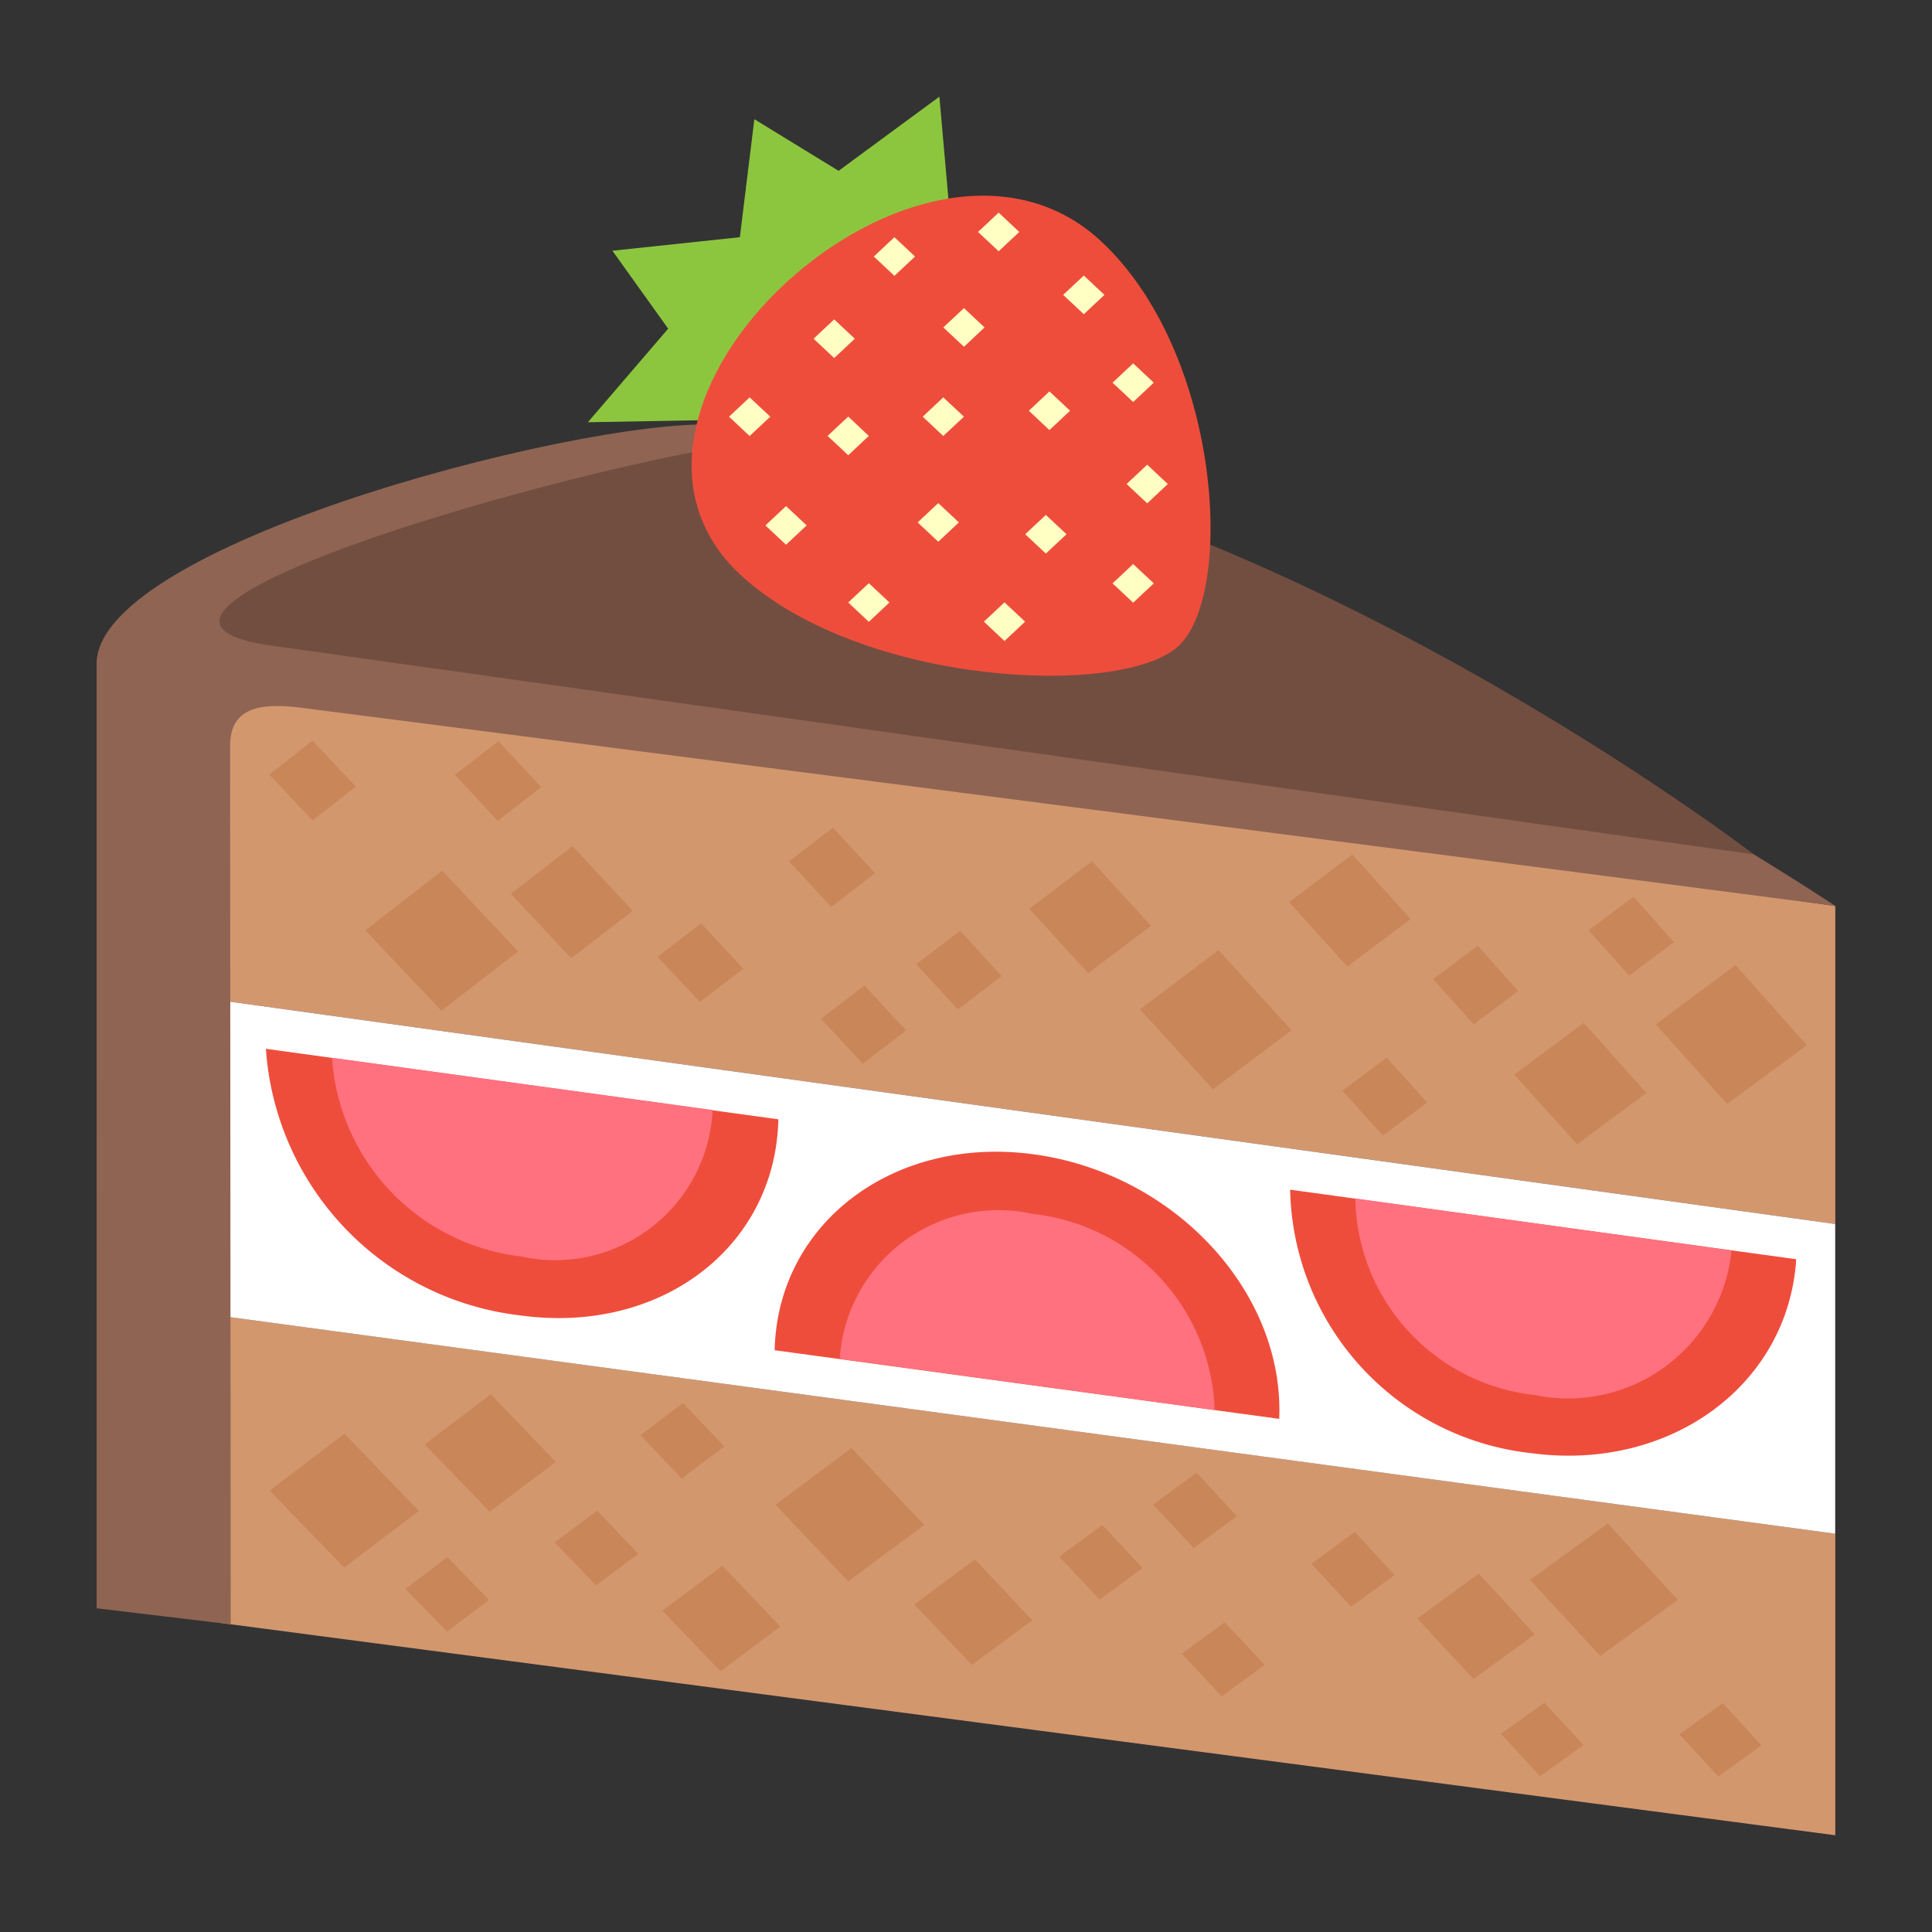 <svg xmlns="http://www.w3.org/2000/svg" viewBox="0 0 40 40"><rect x="0" y="0" width="40" height="40" fill="#333333" stroke="none"/><path fill="#d3976e" d="m4.585 33.604 33.413 4.393v-6.244L4.567 27.242Zm-.038-12.895 33.451 4.633v-6.584L4.53 13.997Z"/><path fill="#fff" d="m4.565 27.243 33.431 4.511v-6.412L4.545 20.709Z"/><path fill="#ef4d3c" d="M26.711 24.631a5.6 5.6 0 0 0 4.991 5.455c2.867.385 5.318-1.4 5.487-4.015Z"/><path fill="#ff717f" d="M28.06 24.814a4.164 4.164 0 0 0 3.708 4.067 3.4 3.4 0 0 0 4.08-2.991Z"/><path fill="#ef4d3c" d="M5.505 21.714a5.965 5.965 0 0 0 5.266 5.52c2.9.4 5.285-1.408 5.344-4.06Z"/><path fill="#ff717f" d="M6.875 21.9a4.432 4.432 0 0 0 3.91 4.112 3.264 3.264 0 0 0 3.969-3.031Z"/><path fill="#ef4d3c" d="M26.485 29.376c.111-2.613-2.151-5.071-5.064-5.475s-5.324 1.421-5.383 4.054Z"/><path fill="#ff717f" d="M25.148 29.193a4.223 4.223 0 0 0-3.767-4.06 3.29 3.29 0 0 0-3.995 3Z"/><path fill="#c98659" d="m37.408 21.64-1.651 1.218-1.476-1.651 1.652-1.228Zm-10.668-.309-1.625 1.222-1.514-1.655 1.627-1.227Zm-16.012-1.632-1.59 1.227-1.574-1.665 1.591-1.235Zm13.102-.532-1.3.983-1.22-1.333 1.3-.987Zm-11.977-1.65 1.248 1.34-1.277.984-1.247-1.335Zm16.146.173 1.206 1.339-1.31.982-1.206-1.333Zm6.089 4.938-1.437 1.063-1.3-1.442 1.438-1.072Zm-3.494-3.046.841.935-.923.69-.842-.934Zm-9.854.627-.908.69-.863-.936.909-.693Zm-2.623-2.131-.907.7-.873-.944.908-.7Zm-2.728 1.977-.9.69-.874-.935.9-.693Zm-5.971-4.012.9-.7.888.953-.9.7Zm9.343 5.292-.9.687-.863-.931.9-.688Zm10.789 1.49-.918.684-.841-.927.917-.684Zm3.342-3.564.929-.695.837.94-.929.693ZM6.469 15.334l.9.952-.9.7-.894-.95Zm-.887 15.528 1.55-1.179 1.541 1.6-1.548 1.171Zm10.474.293 1.573-1.176 1.505 1.594-1.572 1.168Zm15.623 1.555 1.608-1.168 1.449 1.582-1.605 1.161Zm-12.749.507 1.255-.931 1.189 1.261-1.255.924Zm11.576 1.546-1.163-1.254 1.275-.929 1.16 1.258Zm-15.589-.161-1.205-1.255 1.246-.93 1.2 1.259Zm-6.126-4.697 1.37-1.038 1.346 1.4-1.368 1.032Zm3.551 2.92-.856-.89.876-.66.855.894Zm9.589-.595.892-.658.834.891-.89.656Zm2.536 2.01.889-.653.828.883-.891.651Zm2.682-1.863.9-.66.826.893-.9.654Zm5.636 3.752-.9.645-.811-.875.9-.647Zm-8.91-4.977.9-.661.834.9-.895.659Zm-10.617-1.438.883-.665.856.9-.882.663Zm-3.135 3.413-.869.654-.86-.886.871-.658Zm25.452 3.655-.806-.875.9-.647.8.877Z"/><path fill="#8f6453" d="M2 13.746C2 11.185 12.708 8.5 15.041 8.812 25.051 10.141 38 18.757 38 18.757c-9.938-1.3-30.043-3.884-31.783-4.106-.906-.117-1.453.046-1.453.789 0 2.587.013 18.19.013 18.19l-2.776-.332Z"/><path fill="#724e41" d="M5.636 13.369c-5.116-.71 9.274-4.614 11.5-4.328 9.534 1.238 19.173 8.648 19.173 8.648s-29.434-4.151-30.673-4.32Z"/><path fill="#8cc63e" fill-rule="evenodd" d="m13.834 6.805-1.155-1.614 2.639-.28.3-2.443 1.744 1.069 2.087-1.536.582 6.6-7.86.141Z"/><path fill="#ef4d3c" fill-rule="evenodd" d="M15.333 11.903c2.483 2.294 7.892 2.555 9.065 1.473s.886-6.074-1.609-8.388c-1.831-1.694-4.6-.9-6.517.867s-2.77 4.347-.939 6.048Z"/><path fill="#ffffc4" fill-rule="evenodd" d="m21.653 10.661.428.4-.428.4-.427-.4ZM15.52 8.227l.428.4-.428.4-.426-.4Zm2.042.398.426.4-.426.4-.428-.4Zm1.967-.398.428.4-.428.4-.425-.4Zm-2.258-1.614.427.4-.427.4-.427-.4Zm1.247-1.702.427.4-.427.4-.427-.4Zm1.44 1.468.426.4-.426.4-.428-.4Zm1.769 1.725.428.4-.428.4-.426-.4Zm-2.301 2.312.426.4-.426.4-.427-.4Zm-3.152.062.427.4-.427.4-.427-.4Zm1.714 1.596.427.4-.427.4-.426-.4Zm2.809.397.427.4-.427.4-.427-.4Zm2.664-.793.427.4-.427.4-.427-.4Zm.291-2.057.426.4-.426.4-.427-.4Zm-1.313-3.916.427.4-.427.4-.427-.4Zm1.022 1.818.427.4-.427.4-.427-.4Zm-2.785-3.121.427.4-.427.4-.427-.4Z"/></svg>
